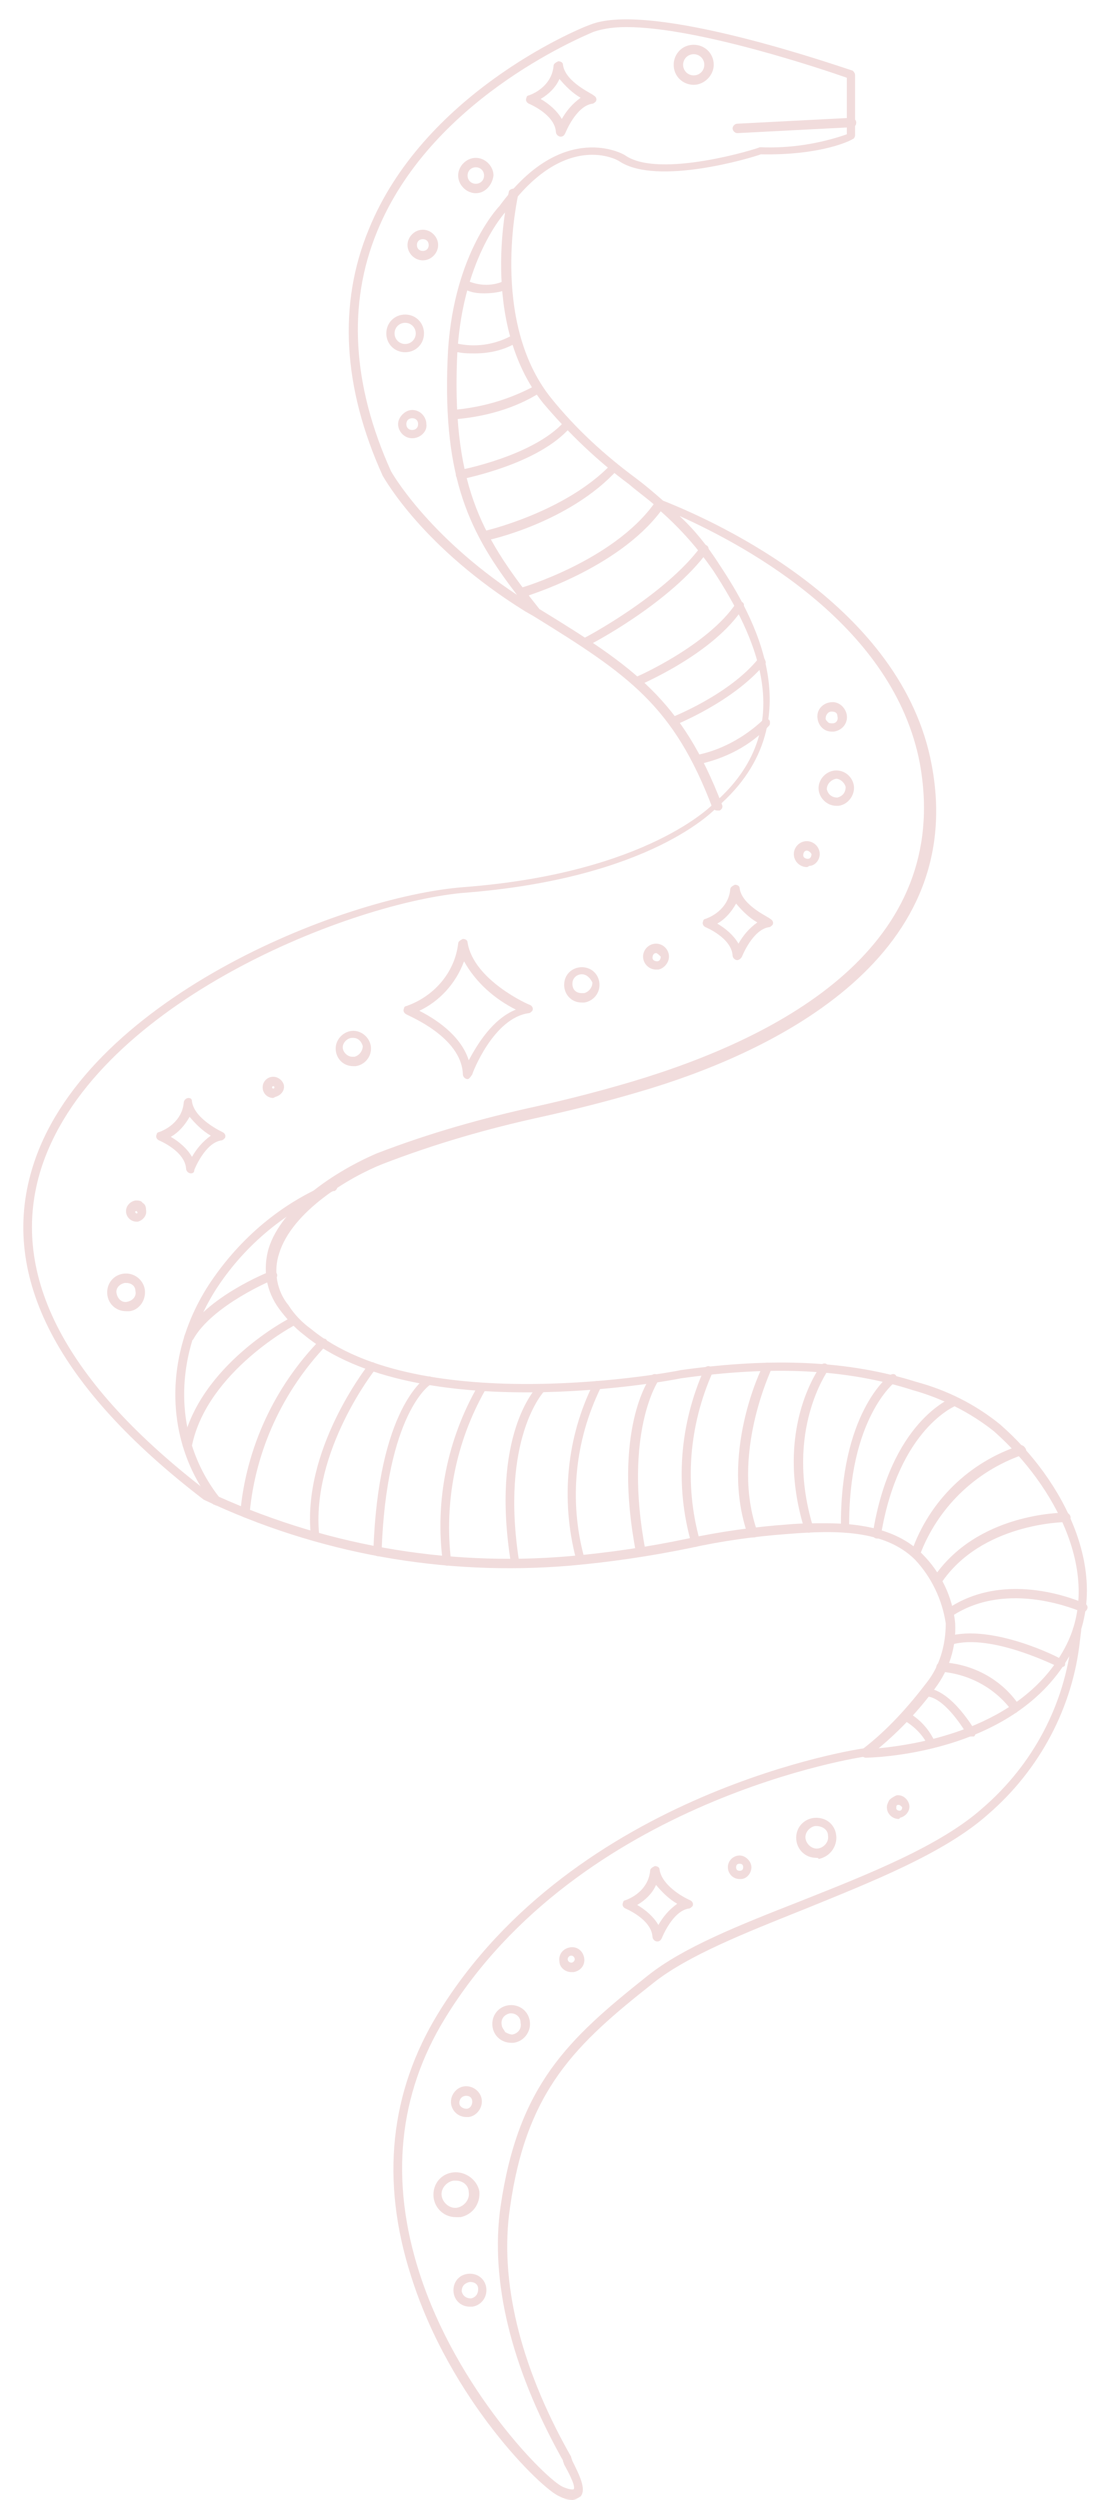 <?xml version="1.0" encoding="UTF-8" standalone="no"?><svg xmlns="http://www.w3.org/2000/svg" xmlns:xlink="http://www.w3.org/1999/xlink" fill="#f1dcdc" height="212.2" preserveAspectRatio="xMidYMid meet" version="1" viewBox="-2.0 -1.6 94.5 212.2" width="94.5" zoomAndPan="magnify"><g id="change1_1"><path d="M58.9,67.2c-0.2,0-0.3-0.1-0.4-0.2c-3.3-8.7-7.1-11.3-15.2-16.3l0,0l-0.7-0.4c-8.7-5.4-11.9-11.2-12.1-11.5 c-3.4-7.5-3.8-14.6-1.2-20.9C33.9,6.5,46.7,1,48.1,0.5c5.2-2.1,21.6,3.7,22.3,3.9c0.1,0.1,0.2,0.2,0.2,0.4v5.1 c0,0.1-0.1,0.3-0.2,0.3c-0.1,0.1-2.6,1.4-7.8,1.3c-0.8,0.3-8.8,2.7-12,0.6C50.5,12,46,9.4,41,16.3c-0.1,0.1-3.9,4.2-4.2,12.7 c-0.4,11,2.4,15.3,7,21.1c8,4.9,12.1,7.7,15.5,16.6c0.1,0.2,0,0.4-0.2,0.5C59,67.2,59,67.2,58.9,67.2L58.9,67.2z M51.2,0.7 c-1,0-1.9,0.1-2.8,0.4C47,1.7,34.5,7,30,18.1c-2.5,6.1-2.1,13,1.2,20.3c0,0,3,5.4,10.7,10.5c-4-5.2-6.3-9.8-5.9-19.9 c0.3-8.8,4.3-13,4.4-13.1c5.4-7.4,10.6-4.4,10.7-4.3c2.9,2,11.3-0.6,11.4-0.7c0,0,0.1,0,0.1,0c2.5,0.1,5-0.3,7.3-1.1V5 C68.2,4.4,57.3,0.7,51.2,0.7z"/><path d="M39.1,23.3c-0.7,0-1.3-0.1-1.9-0.5c-0.2-0.1-0.2-0.3-0.1-0.5c0.1-0.2,0.3-0.2,0.5-0.1l0,0c1.1,0.5,2.3,0.5,3.3,0 c0.2-0.1,0.4,0,0.5,0.2c0.1,0.2,0,0.4-0.2,0.5C40.6,23.2,39.8,23.3,39.1,23.3z"/><path d="M38.3,28.4c-0.5,0-0.9,0-1.4-0.1c-0.1,0-0.2,0-0.3,0c-0.2,0.1-0.4,0-0.5-0.2c0-0.1,0-0.3,0.1-0.4c0.2-0.2,0.4-0.2,0.8-0.1 c1.6,0.3,3.2,0,4.6-0.8c0.2-0.1,0.4-0.1,0.5,0.1c0.1,0.2,0.1,0.4-0.1,0.5l0,0C40.9,28.1,39.6,28.4,38.3,28.4z"/><path d="M36.5,34c-0.2,0-0.4-0.2-0.4-0.4c0-0.2,0.2-0.4,0.3-0.4c2.5-0.2,4.9-0.9,7.1-2.1c0.2-0.1,0.4,0,0.5,0.1 c0.1,0.2,0.1,0.4-0.1,0.5C41.7,33.1,39.1,33.8,36.5,34L36.5,34z"/><path d="M37.1,39.1c-0.2,0-0.4-0.2-0.4-0.4c0-0.2,0.1-0.3,0.3-0.4c0.1,0,6.3-1.2,8.9-4.1c0.1-0.2,0.4-0.2,0.5,0 c0.2,0.1,0.2,0.4,0,0.5c0,0,0,0,0,0C43.7,37.8,37.5,39,37.1,39.1C37.2,39.1,37.2,39.1,37.1,39.1z"/><path d="M39.1,44.3c-0.2,0-0.4-0.2-0.4-0.4c0-0.2,0.1-0.3,0.3-0.4c0.1,0,7-1.6,10.9-5.7c0.1-0.2,0.4-0.2,0.5,0 c0.2,0.1,0.2,0.4,0,0.5c0,0,0,0,0,0C46.4,42.7,39.5,44.3,39.1,44.3C39.2,44.3,39.2,44.3,39.1,44.3z"/><path d="M71.5,147.6c-0.2,0-0.4-0.2-0.4-0.4c0-0.1,0-0.2,0.1-0.3c2.1-1.6,3.9-3.6,5.5-5.7c1.1-1.4,1.6-3.2,1.6-5 c-0.3-2-1.2-3.9-2.6-5.4c-2.6-2.6-6.9-2.5-10.7-2.2c-2.8,0.2-5.7,0.6-8.4,1.2c-3.4,0.7-6.8,1.2-10.2,1.5c-10.7,0.9-21.4-1-31.1-5.6 C2.9,116.2-2,106.8,0.7,97.7c4.2-14.3,26.2-23.2,36.7-24c15.7-1.2,21.2-7.1,21.2-7.1c7.4-6.4,3.5-14.3,0-19.7 c-1.3-1.9-2.8-3.6-4.5-5.1c-3.7,4.9-11.4,7.2-11.7,7.3c-0.2,0.1-0.4-0.1-0.5-0.3s0.1-0.4,0.3-0.5c0.1,0,7.8-2.3,11.3-7.1 c-0.7-0.6-1.4-1.1-2.1-1.7c-2.7-2-5.1-4.3-7.3-6.9c-5.5-6.9-3-17.4-2.9-17.9c0-0.2,0.3-0.3,0.5-0.3c0.2,0,0.3,0.3,0.3,0.5 c0,0.1-2.5,10.7,2.8,17.3c2.1,2.6,4.5,4.8,7.2,6.8c0.8,0.6,1.5,1.2,2.3,1.9c4.8,1.9,20.3,9,22.8,22.4c3.2,16.8-14.2,24.7-24.9,27.8 c-2.7,0.8-5.5,1.5-8.2,2.1c-4.6,1-9.1,2.3-13.5,4c-2.8,1.1-7.7,4-8.8,7.6c-0.5,1.5-0.2,3.2,0.8,4.4c0.5,0.8,1.2,1.5,1.9,2 c9.3,7.7,31.1,3.6,31.4,3.5c7.9-1.1,14.3-0.8,20,1c2.6,0.7,5,1.9,7.1,3.6c5.4,4.7,9.6,12.8,6.1,19.3 C84.3,147.5,71.6,147.6,71.5,147.6L71.5,147.6z M68.1,127.7c3,0,6.1,0.5,8.2,2.6c1.6,1.6,2.6,3.7,2.8,5.9c0.1,2-0.5,3.9-1.7,5.5 c-1.4,1.9-3,3.6-4.8,5.1c3.1-0.3,12.1-1.6,15.8-8.5c3.3-6.1-0.8-13.8-6-18.4c-2-1.6-4.4-2.8-6.9-3.5c-5.6-1.8-11.9-2.1-19.7-1 c-0.9,0.2-22.4,4.2-32-3.7c-0.8-0.6-1.5-1.4-2.1-2.2c-1.1-1.5-1.4-3.3-0.9-5.1c1.1-3.6,5.7-6.6,9.2-8.1c4.4-1.7,9-3,13.6-4 c2.7-0.6,5.4-1.3,8.1-2.1c12.7-3.8,27.2-11.5,24.4-27c-2.2-11.6-14.4-18.3-20.4-21c1.3,1.2,2.4,2.6,3.3,4 c2.1,3.2,8.7,13.1-0.1,20.7c-0.2,0.2-5.6,6.1-21.7,7.3C27.1,75.2,5.6,83.9,1.4,97.9c-2.6,8.8,2.2,17.9,14.2,27.1 c9.6,4.5,20.1,6.4,30.7,5.5c3.4-0.3,6.8-0.8,10.1-1.5c2.8-0.6,5.7-1,8.5-1.2C66,127.7,67,127.7,68.1,127.7L68.1,127.7z"/><path d="M47.7,53.3c-0.2,0-0.4-0.2-0.4-0.4c0-0.1,0.1-0.3,0.2-0.3c0.1,0,7-3.7,10-7.8c0.1-0.2,0.4-0.2,0.5-0.1 c0.2,0.1,0.2,0.4,0.1,0.5c0,0,0,0,0,0c-3.1,4.3-9.9,7.9-10.2,8C47.8,53.3,47.7,53.3,47.7,53.3z"/><path d="M52.1,56.6c-0.2,0-0.4-0.2-0.4-0.4c0-0.1,0.1-0.3,0.2-0.3c0.1,0,6.2-2.7,8.6-6.3c0.1-0.2,0.3-0.2,0.5-0.1 c0.2,0.1,0.2,0.3,0.1,0.5c-2.5,3.9-8.7,6.5-8.9,6.6C52.2,56.6,52.1,56.6,52.1,56.6z"/><path d="M55.2,60c-0.2,0-0.4-0.2-0.4-0.4c0-0.2,0.1-0.3,0.2-0.3c0,0,4.9-1.9,7.4-5c0.1-0.2,0.4-0.2,0.5,0s0.2,0.4,0,0.5 c-2.7,3.2-7.5,5.1-7.7,5.2C55.3,60,55.3,60,55.2,60z"/><path d="M57.2,63.3c-0.2,0-0.4-0.2-0.4-0.4c0-0.2,0.1-0.3,0.3-0.4c2.1-0.4,4.1-1.5,5.7-3c0.1-0.1,0.4-0.1,0.5,0 c0.1,0.1,0.1,0.4,0,0.5C61.7,61.7,59.6,62.8,57.2,63.3C57.3,63.3,57.3,63.3,57.2,63.3z"/><path d="M16.4,126.2c-0.1,0-0.2-0.1-0.3-0.1c-4.2-5.3-4.3-12.8-0.2-18.9c2.5-3.7,6-6.7,10.2-8.4c0.2-0.1,0.4,0,0.5,0.2 c0.1,0.2,0,0.4-0.2,0.5c0,0,0,0-0.1,0c-4,1.7-7.4,4.5-9.8,8.1c-3.9,5.9-3.8,13,0.2,18c0.1,0.2,0.1,0.4-0.1,0.5c0,0,0,0,0,0 C16.6,126.2,16.5,126.2,16.4,126.2z"/><path d="M14,112.2c-0.1,0-0.1,0-0.2,0c-0.2-0.1-0.2-0.3-0.1-0.5c1.8-3.2,7-5.3,7.3-5.4c0.2-0.1,0.4,0,0.5,0.2 c0.1,0.2,0,0.4-0.2,0.5c-0.1,0-5.3,2.2-6.9,5.1C14.3,112.2,14.2,112.2,14,112.2z"/><path d="M13.9,121.4C13.9,121.4,13.9,121.4,13.9,121.4c-0.3,0-0.4-0.2-0.4-0.4c0,0,0,0,0,0c1.4-6.7,9-10.7,9.3-10.8 c0.2-0.1,0.4,0,0.5,0.1c0.1,0.2,0,0.4-0.1,0.5c0,0,0,0,0,0c-0.1,0-7.6,4-8.9,10.3C14.2,121.2,14.1,121.4,13.9,121.4z"/><path d="M18.8,127.2C18.8,127.2,18.8,127.2,18.8,127.2c-0.2,0-0.4-0.2-0.4-0.4c0,0,0,0,0,0c0.5-5.5,2.9-10.7,6.8-14.7 c0.2-0.1,0.4-0.1,0.5,0c0.1,0.1,0.1,0.4,0,0.5c-3.7,3.9-6,8.9-6.5,14.2C19.2,127.1,19,127.2,18.8,127.2z"/><path d="M24.8,129.1c-0.2,0-0.4-0.1-0.4-0.3c-0.8-7.3,4.7-14.3,4.9-14.6c0.1-0.2,0.4-0.2,0.5-0.1c0.2,0.1,0.2,0.4,0.1,0.5 c0,0,0,0,0,0c-0.1,0.1-5.5,7-4.8,14.1C25.2,128.9,25,129.1,24.8,129.1L24.8,129.1z"/><path d="M30.1,130.5L30.1,130.5c-0.2,0-0.4-0.2-0.4-0.4c0,0,0,0,0,0c0.4-12.2,4.4-14.7,4.5-14.8c0.2-0.1,0.4-0.1,0.5,0.1 c0.1,0.2,0.1,0.4-0.1,0.5c-0.1,0-3.8,2.5-4.2,14.2C30.5,130.3,30.3,130.5,30.1,130.5z"/><path d="M36,131.3c-0.2,0-0.4-0.1-0.4-0.3c-0.7-5.2,0.4-10.5,3-15c0.1-0.2,0.4-0.2,0.5-0.1c0.2,0.1,0.2,0.3,0.1,0.5 c-2.5,4.4-3.5,9.5-2.9,14.5C36.4,131.1,36.3,131.2,36,131.3C36.1,131.3,36.1,131.3,36,131.3L36,131.3z"/><path d="M41.8,131.5c-0.2,0-0.3-0.1-0.4-0.3c-1.8-11,2.1-15,2.3-15.2c0.1-0.1,0.4-0.1,0.5,0c0.1,0.1,0.1,0.4,0,0.5 c0,0-3.8,4-2.1,14.6C42.2,131.3,42.1,131.4,41.8,131.5C41.9,131.5,41.9,131.5,41.8,131.5C41.8,131.5,41.8,131.5,41.8,131.5z"/><path d="M47.3,131c-0.2,0-0.3-0.1-0.4-0.3c-1.3-5-0.8-10.3,1.5-14.9c0.1-0.2,0.3-0.2,0.5-0.1s0.2,0.3,0.1,0.5c0,0,0,0,0,0 c-2.2,4.5-2.7,9.6-1.4,14.4C47.7,130.8,47.6,131,47.3,131C47.4,131,47.4,131,47.3,131C47.3,131,47.3,131,47.3,131z"/><path d="M52.4,130.5c-0.2,0-0.3-0.1-0.4-0.3c-2-10.4,1.1-14.8,1.3-15c0.1-0.2,0.4-0.2,0.5-0.1c0.2,0.1,0.2,0.3,0.1,0.5 c0,0-3,4.4-1.1,14.4C52.8,130.3,52.7,130.5,52.4,130.5C52.5,130.5,52.5,130.5,52.4,130.5C52.5,130.5,52.4,130.5,52.4,130.5z"/><path d="M57.1,129.7c-0.2,0-0.3-0.1-0.4-0.3c-1.4-4.9-1-10.1,1.1-14.8c0.1-0.2,0.3-0.3,0.5-0.2c0.2,0.1,0.3,0.3,0.2,0.5l0,0 c-2,4.5-2.4,9.5-1.1,14.2C57.6,129.4,57.4,129.6,57.1,129.7C57.2,129.7,57.2,129.7,57.1,129.7C57.2,129.7,57.2,129.7,57.1,129.7z"/><path d="M61.9,128.9c-0.2,0-0.3-0.1-0.4-0.2c-2.4-6.8,1.1-14.1,1.3-14.4c0.1-0.2,0.3-0.3,0.5-0.2c0.2,0.1,0.3,0.3,0.2,0.5 c0,0.1-3.5,7.3-1.2,13.8c0.1,0.2,0,0.4-0.2,0.5C62,128.9,62,128.9,61.9,128.9L61.9,128.9z"/><path d="M66.7,128.5c-0.2,0-0.3-0.1-0.4-0.3c-2.6-8.4,1.2-13.6,1.4-13.9c0.1-0.2,0.4-0.2,0.5-0.1c0.2,0.1,0.2,0.4,0.1,0.5 c0,0.1-3.7,5.1-1.3,13.2c0.1,0.2-0.1,0.4-0.2,0.5C66.8,128.5,66.7,128.5,66.7,128.5z"/><path d="M69.8,128.5c-0.2,0-0.4-0.2-0.4-0.4c-0.1-9.7,4-12.9,4.2-13c0.2-0.1,0.4-0.1,0.5,0.1c0.1,0.2,0.1,0.4-0.1,0.5 c0,0-4,3.1-3.9,12.4C70.2,128.3,70,128.5,69.8,128.5C69.8,128.5,69.8,128.5,69.8,128.5L69.8,128.5z"/><path d="M72.5,129C72.5,129,72.4,129,72.5,129c-0.3,0-0.4-0.2-0.4-0.4c0,0,0,0,0,0c1.5-9.5,6.6-11.5,6.8-11.6 c0.2-0.1,0.4,0.1,0.5,0.3c0,0.2,0,0.4-0.2,0.4c0,0-4.9,1.9-6.4,11C72.8,128.8,72.7,129,72.5,129z"/><path d="M75.7,130.6c0,0-0.1,0-0.1,0c-0.2-0.1-0.3-0.3-0.2-0.5c0,0,0,0,0,0c1.5-4.3,4.9-7.6,9.2-9c0.2-0.1,0.4,0.1,0.5,0.3 s-0.1,0.4-0.3,0.5l0,0c-4,1.4-7.2,4.5-8.7,8.5C75.9,130.5,75.8,130.6,75.7,130.6z"/><path d="M77.5,133c-0.1,0-0.1,0-0.2-0.1c-0.2-0.1-0.2-0.3-0.1-0.5c3.7-5.6,11-5.6,11.3-5.6c0.2,0,0.4,0.2,0.4,0.4s-0.2,0.4-0.4,0.4 h0c-0.2,0-7.2,0.1-10.6,5.2C77.8,133,77.7,133,77.5,133z"/><path d="M78.6,135.7c-0.2,0-0.4-0.2-0.4-0.4c0-0.1,0.1-0.2,0.2-0.3c5.1-3.5,11.4-0.6,11.7-0.5c0.2,0.1,0.3,0.3,0.2,0.5c0,0,0,0,0,0 c-0.1,0.2-0.3,0.3-0.5,0.2c0,0,0,0,0,0c-0.1,0-6.2-2.8-11,0.4C78.7,135.7,78.6,135.7,78.6,135.7z"/><path d="M88.1,139.9c-0.1,0-0.1,0-0.2,0c-0.1,0-5.7-2.9-9.1-1.9c-0.2,0.1-0.4,0-0.5-0.2s0-0.4,0.2-0.5c0,0,0,0,0,0 c3.7-1.1,9.5,1.8,9.7,2c0.2,0.1,0.3,0.3,0.2,0.5C88.3,139.9,88.2,139.9,88.1,139.9L88.1,139.9z"/><path d="M84.2,143.8c-0.1,0-0.2-0.1-0.3-0.2c-1.4-1.9-3.6-3.1-6-3.3c-0.2,0-0.4-0.2-0.4-0.4c0-0.2,0.2-0.4,0.4-0.4h0 c2.6,0.1,5.1,1.4,6.6,3.6c0.1,0.2,0.1,0.4-0.1,0.5C84.4,143.7,84.3,143.8,84.2,143.8L84.2,143.8z"/><path d="M80.4,145.8c-0.1,0-0.3-0.1-0.3-0.2c-0.5-0.8-2-3.1-3.4-3.2c-0.2,0-0.3-0.2-0.3-0.4c0-0.2,0.2-0.3,0.4-0.3 c2.1,0.3,3.9,3.5,4,3.6c0.1,0.2,0,0.4-0.1,0.5C80.5,145.8,80.4,145.8,80.4,145.8z"/><path d="M77.1,146.8c-0.2,0-0.3-0.1-0.3-0.2c-0.4-0.9-1.2-1.7-2.1-2.2c-0.2-0.1-0.3-0.3-0.2-0.5s0.3-0.3,0.5-0.2c0,0,0,0,0,0 c1.1,0.6,1.9,1.5,2.4,2.6c0.1,0.2,0,0.4-0.2,0.5C77.2,146.8,77.2,146.8,77.1,146.8L77.1,146.8z"/><path d="M46.6,210.6c-0.4,0-0.7-0.1-1.1-0.3c-1.5-0.6-9.3-8.2-12.6-18.7c-2.6-8.1-1.8-15.6,2.3-22.3c11.6-18.9,36-22.5,36.2-22.5 c0.2,0,0.4,0.1,0.4,0.3c0,0.2-0.1,0.4-0.3,0.4c0,0,0,0,0,0c-0.2,0-24.3,3.6-35.7,22.2c-4,6.5-4.7,13.8-2.2,21.6 c3.2,10,10.8,17.6,12.2,18.2c0.7,0.3,0.9,0.2,0.9,0.2c0.1-0.1,0.1-0.5-0.8-2.1l-0.1-0.3c0-0.1-0.1-0.2-0.2-0.4 c-4.2-7.6-6-14.9-5.1-21.2c1.5-10.3,5.7-14.2,12.5-19.6c3-2.4,7.8-4.3,12.9-6.3c5.8-2.3,11.9-4.7,15.5-7.9c4.3-3.7,7-8.8,7.6-14.4 l0.1-0.8c0-0.2,0.2-0.3,0.4-0.3c0.2,0,0.3,0.2,0.3,0.4l0,0l-0.1,0.8c-0.6,5.7-3.4,11-7.8,14.8c-3.7,3.3-9.8,5.7-15.7,8.1 c-5,2-9.8,3.9-12.7,6.2c-6.6,5.2-10.8,9.1-12.2,19.1c-0.9,6.1,0.8,13.3,5,20.8c0.1,0.2,0.2,0.3,0.2,0.4l0.1,0.3 c0.6,1.2,1.2,2.4,0.7,3C47,210.5,46.8,210.6,46.6,210.6z"/><path d="M60.6,9.7c-0.2,0-0.4-0.2-0.4-0.4c0-0.2,0.2-0.4,0.4-0.4l0,0l9.7-0.5c0.2,0,0.4,0.2,0.4,0.4c0,0.2-0.1,0.4-0.4,0.4 L60.6,9.7L60.6,9.7z"/><path d="M56.9,5.6c-0.9,0-1.7-0.7-1.7-1.7c0-0.9,0.7-1.7,1.7-1.7c0.9,0,1.7,0.7,1.7,1.7c0,0,0,0,0,0C58.6,4.8,57.8,5.6,56.9,5.6z M56.9,3C56.4,3,56,3.4,56,3.9c0,0.5,0.4,0.9,0.9,0.9c0.5,0,0.9-0.4,0.9-0.9c0,0,0,0,0,0C57.8,3.4,57.4,3,56.9,3z"/><path d="M38.4,14.8c-0.8,0-1.5-0.7-1.5-1.5s0.7-1.5,1.5-1.5s1.5,0.7,1.5,1.5l0,0C39.8,14.1,39.2,14.8,38.4,14.8z M38.4,12.6 c-0.4,0-0.7,0.3-0.7,0.7S38,14,38.4,14c0.4,0,0.7-0.3,0.7-0.7v0C39.1,12.9,38.8,12.6,38.4,12.6z"/><path d="M33.9,20.5c-0.7,0-1.3-0.6-1.3-1.3c0-0.7,0.6-1.3,1.3-1.3s1.3,0.6,1.3,1.3c0,0,0,0,0,0C35.2,19.9,34.6,20.5,33.9,20.5z M33.9,18.7c-0.3,0-0.5,0.2-0.5,0.5c0,0.3,0.2,0.5,0.5,0.5c0.3,0,0.5-0.2,0.5-0.5C34.4,18.9,34.2,18.7,33.9,18.7z"/><path d="M32.4,28.3c-0.9,0-1.6-0.7-1.6-1.6c0-0.9,0.7-1.6,1.6-1.6c0.9,0,1.6,0.7,1.6,1.6C34,27.6,33.3,28.3,32.4,28.3z M32.4,25.8 c-0.5,0-0.9,0.4-0.9,0.9c0,0.5,0.4,0.9,0.9,0.9c0.5,0,0.9-0.4,0.9-0.9C33.3,26.2,32.9,25.8,32.4,25.8L32.4,25.8z"/><path d="M33,35.6c-0.7,0-1.2-0.6-1.2-1.2s0.6-1.2,1.2-1.2c0.7,0,1.2,0.6,1.2,1.2C34.3,35,33.7,35.6,33,35.6z M33,33.9 c-0.3,0-0.5,0.2-0.5,0.5s0.2,0.5,0.5,0.5s0.5-0.2,0.5-0.5C33.5,34.1,33.3,33.9,33,33.9C33,33.9,33,33.9,33,33.9z"/><path d="M68.6,60.5c-0.7,0-1.2-0.6-1.2-1.3c0-0.7,0.6-1.2,1.3-1.2c0.6,0,1.1,0.5,1.2,1.1l0,0c0.1,0.7-0.4,1.3-1.1,1.4 C68.7,60.5,68.7,60.5,68.6,60.5z M68.6,58.8C68.6,58.8,68.6,58.8,68.6,58.8c-0.3,0-0.5,0.3-0.5,0.6c0,0.1,0.1,0.2,0.2,0.3 c0.1,0.1,0.2,0.1,0.4,0.1c0.3,0,0.5-0.3,0.4-0.6l0,0C69.1,58.9,68.9,58.8,68.6,58.8L68.6,58.8z"/><path d="M69,66.8c-0.8,0-1.5-0.7-1.5-1.5c0-0.8,0.7-1.5,1.5-1.5c0.8,0,1.4,0.6,1.5,1.3c0.1,0.8-0.5,1.6-1.3,1.7 C69.1,66.8,69,66.8,69,66.8z M69,64.5C68.9,64.5,68.9,64.5,69,64.5c-0.5,0.1-0.8,0.5-0.8,0.9c0.1,0.4,0.4,0.7,0.9,0.7l0,0 c0.4-0.1,0.7-0.4,0.7-0.9c0,0,0,0,0,0l0,0C69.7,64.8,69.3,64.5,69,64.5L69,64.5z"/><path d="M66.5,72c-0.6,0-1.1-0.5-1.1-1.1c0-0.6,0.5-1.1,1.1-1.1c0.6,0,1.1,0.5,1.1,1.1c0,0.5-0.4,1-0.9,1C66.6,72,66.5,72,66.5,72z M66.5,70.6C66.5,70.6,66.5,70.6,66.5,70.6c-0.2,0-0.3,0.2-0.3,0.4c0,0.2,0.2,0.3,0.4,0.3c0.2,0,0.3-0.2,0.3-0.4c0,0,0,0,0,0l0,0 C66.8,70.7,66.6,70.6,66.5,70.6L66.5,70.6z"/><path d="M53.7,80.7c-0.6,0-1.1-0.5-1.1-1.1c0-0.6,0.5-1.1,1.1-1.1c0.6,0,1.1,0.5,1.1,1.1c0,0.5-0.4,1-0.9,1.1 C53.8,80.7,53.7,80.7,53.7,80.7z M53.7,79.3C53.6,79.3,53.6,79.3,53.7,79.3c-0.2,0-0.3,0.2-0.3,0.4c0,0.2,0.2,0.3,0.4,0.3 c0.2,0,0.3-0.2,0.3-0.4c0,0,0,0,0,0l0,0C54,79.5,53.8,79.3,53.7,79.3z"/><path d="M47.4,83.5c-0.9,0-1.5-0.7-1.5-1.5c0-0.9,0.7-1.5,1.5-1.5c0.9,0,1.5,0.7,1.5,1.5c0,0.8-0.6,1.4-1.3,1.5 C47.5,83.5,47.4,83.5,47.4,83.5z M47.4,81.1c-0.4,0-0.8,0.3-0.8,0.8s0.3,0.8,0.8,0.8c0.1,0,0.1,0,0.2,0c0.4-0.1,0.7-0.5,0.7-0.9 c0,0,0,0,0,0C48.1,81.4,47.8,81.1,47.4,81.1L47.4,81.1z"/><path d="M28,88.9c-0.9,0-1.5-0.7-1.5-1.5s0.7-1.5,1.5-1.5s1.5,0.7,1.5,1.5c0,0.8-0.6,1.4-1.3,1.5C28.1,88.9,28,88.9,28,88.9z M28,86.5c0,0-0.1,0-0.1,0c-0.4,0-0.8,0.4-0.8,0.8s0.4,0.8,0.8,0.8c0.1,0,0.1,0,0.2,0c0.4-0.1,0.7-0.5,0.7-0.9 C28.7,86.8,28.4,86.5,28,86.5L28,86.5z"/><path d="M21.2,91.6c-0.5,0-0.9-0.4-0.9-0.9c0-0.5,0.4-0.9,0.9-0.9c0.4,0,0.8,0.3,0.9,0.7l0,0c0.1,0.5-0.3,0.9-0.7,1 C21.2,91.6,21.2,91.6,21.2,91.6z M21.2,90.6L21.2,90.6c-0.1,0-0.1,0.1-0.1,0.1c0,0.1,0.1,0.1,0.1,0.1c0,0,0,0,0,0 c0.1,0,0.1-0.1,0.1-0.1l0,0C21.3,90.6,21.2,90.6,21.2,90.6L21.2,90.6z"/><path d="M9.6,102.1c-0.5,0-0.9-0.4-0.9-0.9c0-0.4,0.3-0.8,0.8-0.9c0.2,0,0.5,0,0.6,0.2c0.2,0.1,0.3,0.3,0.3,0.6 c0.1,0.5-0.3,0.9-0.7,1C9.7,102.1,9.6,102.1,9.6,102.1z M9.6,101.2c-0.1,0-0.2,0.1-0.1,0.1c0,0.1,0.1,0.1,0.1,0.1 C9.7,101.4,9.7,101.3,9.6,101.2C9.7,101.3,9.7,101.3,9.6,101.2L9.6,101.2C9.7,101.2,9.7,101.2,9.6,101.2L9.6,101.2z"/><path d="M8.7,109.7c-0.9,0-1.6-0.7-1.6-1.6c0-0.9,0.7-1.6,1.6-1.6c0.8,0,1.5,0.6,1.6,1.4l0,0c0.1,0.9-0.5,1.7-1.3,1.8c0,0,0,0,0,0 C8.9,109.7,8.8,109.7,8.7,109.7z M8.7,107.3c0,0-0.1,0-0.1,0c-0.5,0.1-0.8,0.5-0.7,0.9c0.1,0.5,0.5,0.8,0.9,0.7 c0.5-0.1,0.8-0.5,0.7-0.9C9.5,107.6,9.2,107.3,8.7,107.3z"/><path d="M74.3,152.8c-0.5,0-1-0.4-1-1c0-0.2,0.1-0.4,0.2-0.6c0.2-0.2,0.4-0.3,0.6-0.4c0.5-0.1,1,0.3,1.1,0.8l0,0 c0.1,0.5-0.3,1-0.8,1.1C74.4,152.8,74.3,152.8,74.3,152.8z M74.3,151.6C74.3,151.6,74.3,151.6,74.3,151.6c-0.2,0-0.2,0.1-0.2,0.3 c0,0,0,0,0,0c0,0.1,0.1,0.2,0.3,0.2c0.1,0,0.2-0.1,0.2-0.3l0,0C74.5,151.7,74.4,151.6,74.3,151.6L74.3,151.6z"/><path d="M67.3,156.1c-1,0-1.7-0.8-1.7-1.7c0-1,0.8-1.7,1.7-1.7c0.9,0,1.6,0.6,1.7,1.5l0,0c0.1,0.9-0.5,1.8-1.5,2 C67.5,156.1,67.4,156.1,67.3,156.1z M67.3,153.4c0,0-0.1,0-0.1,0c-0.5,0.1-0.9,0.6-0.8,1.1c0.1,0.5,0.6,0.9,1.1,0.8 c0.5-0.1,0.9-0.6,0.8-1.1C68.3,153.7,67.8,153.4,67.3,153.4z"/><path d="M60.8,157.9c-0.6,0-1-0.5-1-1c0-0.6,0.5-1,1-1s1,0.5,1,1c0,0.5-0.4,1-0.9,1C60.9,157.9,60.9,157.9,60.8,157.9z M60.8,156.6 C60.8,156.6,60.8,156.6,60.8,156.6c-0.2,0-0.3,0.1-0.3,0.3c0,0.2,0.1,0.3,0.3,0.3s0.3-0.1,0.3-0.3C61.1,156.7,61,156.6,60.8,156.6z"/><path d="M46.5,165.8c-0.5,0-1-0.4-1-0.9c-0.1-0.6,0.3-1.1,0.9-1.2c0.6-0.1,1.1,0.3,1.2,0.9c0.1,0.6-0.3,1.1-0.9,1.2 C46.6,165.8,46.6,165.8,46.5,165.8z M46.5,164.4C46.5,164.4,46.5,164.4,46.5,164.4c-0.2,0-0.3,0.2-0.3,0.3c0,0.2,0.2,0.3,0.3,0.3 c0.2,0,0.3-0.2,0.3-0.3l0,0C46.8,164.6,46.7,164.4,46.5,164.4z"/><path d="M41.4,171.8c-0.9,0-1.6-0.7-1.6-1.6c0-0.9,0.7-1.6,1.6-1.6c0.9,0,1.6,0.7,1.6,1.6c0,0.8-0.6,1.5-1.4,1.6 C41.5,171.8,41.5,171.8,41.4,171.8z M41.4,169.3c0,0-0.1,0-0.1,0c-0.5,0.1-0.8,0.5-0.7,1c0,0.2,0.2,0.4,0.3,0.6 c0.2,0.1,0.4,0.2,0.6,0.2c0.5-0.1,0.8-0.5,0.7-1C42.2,169.6,41.8,169.3,41.4,169.3z"/><path d="M37.6,178.1c-0.7,0-1.2-0.5-1.3-1.1c-0.1-0.7,0.4-1.4,1.1-1.5c0.7-0.1,1.4,0.4,1.5,1.1l0,0c0.1,0.7-0.4,1.4-1.1,1.5 C37.7,178.1,37.6,178.1,37.6,178.1z M37.6,176.3C37.6,176.3,37.5,176.3,37.6,176.3c-0.4,0-0.6,0.3-0.6,0.6c0,0.3,0.3,0.5,0.6,0.5 c0.3,0,0.5-0.3,0.5-0.6c0,0,0,0,0,0l0,0C38.1,176.5,37.9,176.3,37.6,176.3L37.6,176.3z"/><path d="M36.7,186.6c-1.1,0-1.9-0.9-1.9-1.9c0-1,0.7-1.8,1.7-1.9c1-0.1,2,0.6,2.2,1.6c0,0,0,0,0,0c0.1,1.1-0.6,2-1.6,2.2 C36.9,186.6,36.8,186.6,36.7,186.6L36.7,186.6z M36.7,183.5c-0.1,0-0.1,0-0.2,0c-0.6,0.1-1.1,0.7-1,1.3c0.1,0.6,0.7,1.1,1.3,1 c0.6-0.1,1.1-0.7,1-1.3l0,0C37.8,183.9,37.3,183.5,36.7,183.5L36.7,183.5z"/><path d="M37.9,194.2c-0.8,0-1.4-0.6-1.4-1.4c0-0.8,0.6-1.4,1.4-1.4c0.8,0,1.4,0.6,1.4,1.4c0,0.7-0.5,1.3-1.2,1.4 C38.1,194.2,38,194.2,37.9,194.2z M37.9,192.1C37.9,192.1,37.9,192.1,37.9,192.1c-0.5,0.1-0.7,0.4-0.7,0.8c0.1,0.4,0.4,0.6,0.8,0.6 c0.4-0.1,0.6-0.4,0.6-0.8C38.6,192.3,38.3,192.1,37.9,192.1z"/><path d="M45.6,10C45.6,10,45.6,10,45.6,10c-0.2,0-0.4-0.2-0.4-0.4c-0.1-1.5-2.3-2.4-2.3-2.4c-0.2-0.1-0.3-0.3-0.2-0.5 c0-0.1,0.1-0.2,0.2-0.2c1.1-0.4,2-1.3,2.1-2.5c0-0.2,0.2-0.3,0.4-0.4c0.2,0,0.4,0.1,0.4,0.3c0.2,1.5,2.6,2.5,2.6,2.6 c0.2,0.1,0.3,0.3,0.2,0.5c-0.1,0.1-0.2,0.2-0.3,0.2C46.9,7.4,46,9.7,46,9.7C45.9,9.9,45.8,10,45.6,10z M43.9,6.8 c0.7,0.4,1.4,1,1.8,1.7c0.4-0.7,0.9-1.3,1.6-1.8c-0.7-0.4-1.3-1-1.8-1.6C45.2,5.8,44.6,6.4,43.9,6.8L43.9,6.8z"/><path d="M60.6,79.9C60.5,79.9,60.5,79.9,60.6,79.9c-0.2,0-0.4-0.2-0.4-0.4c-0.1-1.5-2.3-2.4-2.3-2.4c-0.2-0.1-0.3-0.3-0.2-0.5 c0-0.1,0.1-0.2,0.2-0.2c1.1-0.4,2-1.3,2.1-2.5c0-0.2,0.2-0.3,0.4-0.4c0.2,0,0.4,0.1,0.4,0.3c0.2,1.5,2.6,2.5,2.6,2.6 c0.2,0.1,0.3,0.3,0.2,0.5c-0.1,0.1-0.2,0.2-0.3,0.2c-1.4,0.2-2.3,2.5-2.3,2.5C60.9,79.8,60.7,79.9,60.6,79.9z M58.9,76.8 c0.7,0.4,1.4,1,1.8,1.7c0.4-0.7,0.9-1.3,1.6-1.8c-0.7-0.4-1.3-1-1.8-1.6C60.1,75.8,59.6,76.4,58.9,76.8L58.9,76.8z"/><path d="M37.7,90C37.6,90,37.6,90,37.7,90c-0.2,0-0.4-0.2-0.4-0.4c-0.1-3.2-4.7-5-4.8-5.1c-0.2-0.1-0.3-0.3-0.2-0.5 c0-0.1,0.1-0.2,0.2-0.2c2.3-0.8,4.1-2.8,4.4-5.3c0-0.2,0.2-0.3,0.4-0.4c0.2,0,0.4,0.1,0.4,0.3c0.5,3.2,5.2,5.3,5.3,5.3 c0.2,0.1,0.3,0.3,0.2,0.5c-0.1,0.1-0.2,0.2-0.3,0.2c-3,0.4-4.8,5.1-4.8,5.2C37.9,89.9,37.8,90,37.7,90z M33.6,84.2 c1.2,0.6,3.5,2,4.2,4.2c0.7-1.3,2-3.5,4-4.3c-1.8-0.9-3.4-2.3-4.4-4.1C36.7,81.9,35.3,83.4,33.6,84.2z"/><path d="M14.2,98C14.2,98,14.2,98,14.2,98c-0.2,0-0.4-0.2-0.4-0.4c-0.1-1.5-2.3-2.4-2.3-2.4c-0.2-0.1-0.3-0.3-0.2-0.5 c0-0.1,0.1-0.2,0.2-0.2c1.1-0.4,2-1.3,2.1-2.5c0-0.2,0.2-0.4,0.4-0.4c0.2,0,0.3,0.1,0.3,0.3c0.2,1.5,2.6,2.6,2.6,2.6 c0.2,0.1,0.3,0.3,0.2,0.5c-0.1,0.1-0.2,0.2-0.3,0.2c-1.4,0.2-2.3,2.5-2.3,2.5C14.5,97.9,14.4,98,14.2,98z M12.5,94.9 c0.7,0.4,1.4,1,1.8,1.7c0.4-0.7,0.9-1.3,1.6-1.8c-0.7-0.4-1.3-1-1.8-1.6C13.7,93.9,13.2,94.5,12.5,94.9L12.5,94.9z"/><path d="M53.8,163.2C53.8,163.2,53.8,163.2,53.8,163.2c-0.2,0-0.4-0.2-0.4-0.4c-0.1-1.5-2.3-2.4-2.3-2.4c-0.2-0.1-0.3-0.3-0.2-0.5 c0-0.1,0.1-0.2,0.2-0.2c1.1-0.4,2-1.3,2.1-2.5c0-0.2,0.2-0.3,0.4-0.4c0.2,0,0.4,0.1,0.4,0.3c0.2,1.3,1.9,2.3,2.6,2.6 c0.2,0.1,0.3,0.3,0.2,0.5c-0.1,0.1-0.2,0.2-0.3,0.2c-1.4,0.2-2.3,2.5-2.3,2.5C54.1,163.1,54,163.2,53.8,163.2z M52.1,160.1 c0.7,0.4,1.4,1,1.8,1.7c0.4-0.7,0.9-1.3,1.6-1.8c-0.7-0.4-1.3-1-1.8-1.6C53.4,159.1,52.8,159.7,52.1,160.1L52.1,160.1z"/></g></svg>